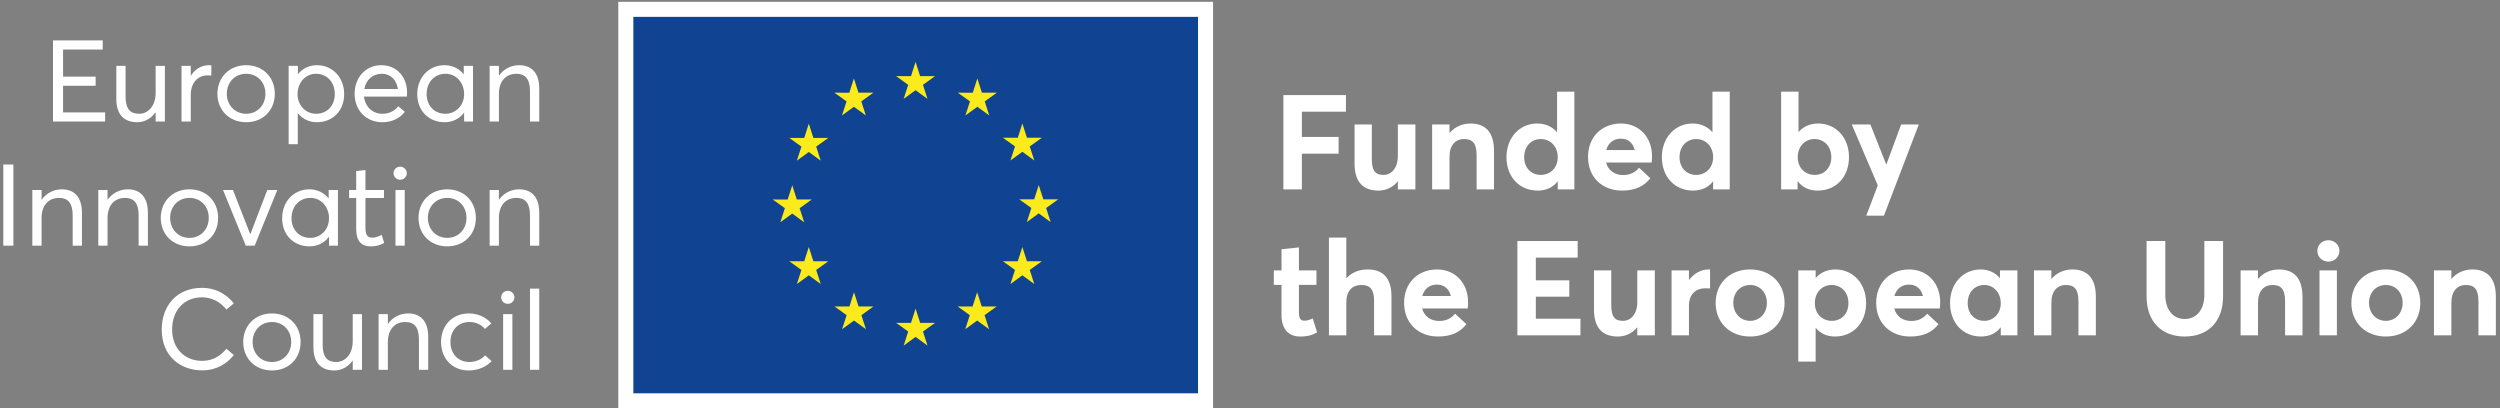 <?xml version="1.0" encoding="UTF-8" standalone="no"?>
<!DOCTYPE svg PUBLIC "-//W3C//DTD SVG 1.1//EN" "http://www.w3.org/Graphics/SVG/1.1/DTD/svg11.dtd">
<svg width="100%" height="100%" viewBox="0 0 753 123" version="1.1" xmlns="http://www.w3.org/2000/svg" xmlns:xlink="http://www.w3.org/1999/xlink" xml:space="preserve" xmlns:serif="http://www.serif.com/" style="fill-rule:evenodd;clip-rule:evenodd;stroke-linejoin:round;stroke-miterlimit:2;">
    <rect x="0" y="0" width="753" height="123" fill="#808080" stroke="none"/>
    <g id="Mesa-de-trabajo1" serif:id="Mesa de trabajo1" transform="matrix(0.999,0,0,1,0,0)">
        <rect x="0" y="0" width="754" height="123" style="fill:none;"/>
        <g transform="matrix(1.001,0,0,1,0,0)">
            <g transform="matrix(1,0,0,1,1,0)">
                <path d="M385.556,57.042L391.116,57.042L391.116,46.282L402.196,46.282L402.196,41.242L391.116,41.242L391.116,33.642L404.396,33.642L404.396,28.642L385.556,28.642L385.556,57.042Z" style="fill:white;fill-rule:nonzero;"/>
            </g>
            <g transform="matrix(1,0,0,1,1,0)">
                <path d="M414.196,57.403C416.396,57.403 418.476,56.483 419.956,54.683L420.036,54.723L420.036,57.043L425.316,57.043L425.316,37.483L420.036,37.483L420.036,47.003C420.036,50.763 417.996,52.683 415.716,52.683C413.276,52.683 412.196,51.483 412.196,47.923L412.196,37.483L406.996,37.483L406.996,49.283C406.996,55.243 409.956,57.403 414.196,57.403Z" style="fill:white;fill-rule:nonzero;"/>
            </g>
            <g transform="matrix(1,0,0,1,1,0)">
                <path d="M430.356,57.043L435.596,57.043L435.596,47.243C435.596,43.723 437.356,41.883 439.996,41.883C442.436,41.883 443.756,43.043 443.756,46.763L443.756,57.043L448.996,57.043L448.996,45.443C448.996,39.443 446.076,37.203 441.916,37.203C439.476,37.203 437.236,38.163 435.676,40.003L435.596,40.003L435.596,37.483L430.356,37.483L430.356,57.043Z" style="fill:white;fill-rule:nonzero;"/>
            </g>
            <g transform="matrix(1,0,0,1,1,0)">
                <path d="M462.115,57.403C464.755,57.403 466.795,56.403 468.155,54.643L468.195,54.643L468.195,57.043L473.195,57.043L473.195,27.603L467.995,27.603L467.995,39.763L467.915,39.763C466.475,38.083 464.395,37.203 461.995,37.203C456.755,37.203 452.755,41.403 452.755,47.323C452.755,53.363 456.715,57.403 462.115,57.403ZM463.075,52.683C460.155,52.683 458.075,50.483 458.075,47.363C458.075,44.003 460.275,41.883 463.075,41.883C466.075,41.883 468.195,44.203 468.195,47.363C468.195,50.563 465.955,52.683 463.075,52.683Z" style="fill:white;fill-rule:nonzero;"/>
            </g>
            <g transform="matrix(1,0,0,1,1,0)">
                <path d="M496.595,47.083C496.595,41.363 492.755,37.203 487.235,37.203C481.435,37.203 477.315,41.283 477.315,47.243C477.315,53.363 481.555,57.403 487.555,57.403C491.915,57.403 494.435,55.803 496.075,53.683L492.675,50.523C491.635,51.803 490.115,52.723 487.915,52.723C485.275,52.723 483.395,51.323 482.755,48.963L496.475,48.963C496.515,48.643 496.595,47.723 496.595,47.083ZM487.195,41.763C489.475,41.763 490.875,43.123 491.395,45.203L482.795,45.203C483.395,42.963 485.075,41.763 487.195,41.763Z" style="fill:white;fill-rule:nonzero;"/>
            </g>
            <g transform="matrix(1,0,0,1,1,0)">
                <path d="M508.915,57.403C511.555,57.403 513.595,56.403 514.955,54.643L514.995,54.643L514.995,57.043L519.995,57.043L519.995,27.603L514.795,27.603L514.795,39.763L514.715,39.763C513.275,38.083 511.195,37.203 508.795,37.203C503.555,37.203 499.555,41.403 499.555,47.323C499.555,53.363 503.515,57.403 508.915,57.403ZM509.875,52.683C506.955,52.683 504.875,50.483 504.875,47.363C504.875,44.003 507.075,41.883 509.875,41.883C512.875,41.883 514.995,44.203 514.995,47.363C514.995,50.563 512.755,52.683 509.875,52.683Z" style="fill:white;fill-rule:nonzero;"/>
            </g>
            <g transform="matrix(1,0,0,1,1,0)">
                <path d="M546.514,57.403C551.954,57.403 555.914,53.363 555.914,47.323C555.914,41.403 551.954,37.203 546.674,37.203C544.274,37.203 542.234,38.043 540.754,39.723L540.714,39.723L540.714,27.603L535.474,27.603L535.474,57.043L540.434,57.043L540.434,54.683L540.514,54.643C541.914,56.443 543.874,57.403 546.514,57.403ZM545.594,52.683C542.714,52.683 540.474,50.563 540.474,47.363C540.474,44.203 542.554,41.883 545.554,41.883C548.354,41.883 550.594,44.003 550.594,47.363C550.594,50.483 548.514,52.683 545.594,52.683Z" style="fill:white;fill-rule:nonzero;"/>
            </g>
            <g transform="matrix(1,0,0,1,1,0)">
                <path d="M561.114,64.963L566.434,64.963L576.954,37.483L571.634,37.483L567.194,49.483L567.114,49.483L562.354,37.483L556.754,37.483L564.594,55.843L561.114,64.963Z" style="fill:white;fill-rule:nonzero;"/>
            </g>
            <g transform="matrix(1,0,0,1,1,0)">
                <path d="M390.554,101.358C393.194,101.358 394.474,100.798 395.714,100.118L394.394,95.918C393.514,96.358 392.554,96.598 391.914,96.598C390.674,96.598 390.234,95.798 390.234,94.078L390.234,85.798L395.514,85.798L395.514,81.438L390.234,81.438L390.234,74.518L384.994,75.078L384.994,81.438L382.674,81.438L382.674,85.798L384.994,85.798L384.994,94.838C384.994,99.238 387.194,101.358 390.554,101.358Z" style="fill:white;fill-rule:nonzero;"/>
            </g>
            <g transform="matrix(1,0,0,1,1,0)">
                <path d="M399.273,100.999L404.513,100.999L404.513,91.119C404.513,87.599 406.273,85.839 409.073,85.839C411.553,85.839 412.873,87.039 412.873,90.599L412.873,100.999L418.113,100.999L418.113,89.279C418.113,83.279 415.113,81.159 410.953,81.159C408.393,81.159 406.153,82.039 404.553,83.799L404.513,83.799L404.513,71.559L399.273,71.559L399.273,100.999Z" style="fill:white;fill-rule:nonzero;"/>
            </g>
            <g transform="matrix(1,0,0,1,1,0)">
                <path d="M441.193,91.039C441.193,85.319 437.353,81.159 431.833,81.159C426.033,81.159 421.913,85.239 421.913,91.199C421.913,97.319 426.153,101.359 432.153,101.359C436.513,101.359 439.033,99.759 440.673,97.639L437.273,94.479C436.233,95.759 434.713,96.679 432.513,96.679C429.873,96.679 427.993,95.279 427.353,92.919L441.073,92.919C441.113,92.599 441.193,91.679 441.193,91.039ZM431.793,85.719C434.073,85.719 435.473,87.079 435.993,89.159L427.393,89.159C427.993,86.919 429.673,85.719 431.793,85.719Z" style="fill:white;fill-rule:nonzero;"/>
            </g>
            <g transform="matrix(1,0,0,1,1,0)">
                <path d="M456.033,100.999L475.033,100.999L475.033,95.999L461.593,95.999L461.593,89.359L471.673,89.359L471.673,84.439L461.593,84.439L461.593,77.599L474.193,77.599L474.193,72.599L456.033,72.599L456.033,100.999Z" style="fill:white;fill-rule:nonzero;"/>
            </g>
            <g transform="matrix(1,0,0,1,1,0)">
                <path d="M486.313,101.359C488.513,101.359 490.593,100.439 492.073,98.639L492.153,98.679L492.153,100.999L497.433,100.999L497.433,81.439L492.153,81.439L492.153,90.959C492.153,94.719 490.113,96.639 487.833,96.639C485.393,96.639 484.313,95.439 484.313,91.879L484.313,81.439L479.113,81.439L479.113,93.239C479.113,99.199 482.073,101.359 486.313,101.359Z" style="fill:white;fill-rule:nonzero;"/>
            </g>
            <g transform="matrix(1,0,0,1,1,0)">
                <path d="M502.473,100.999L507.713,100.999L507.713,91.959C507.713,88.999 509.433,86.839 512.673,86.839C512.993,86.839 513.513,86.839 514.073,86.879L514.073,81.159L513.673,81.159C511.393,81.159 509.273,82.279 507.793,84.279L507.713,84.279L507.713,81.439L502.473,81.439L502.473,100.999Z" style="fill:white;fill-rule:nonzero;"/>
            </g>
            <g transform="matrix(1,0,0,1,1,0)">
                <path d="M526.153,101.359C532.233,101.359 536.513,97.199 536.513,91.239C536.513,85.239 532.233,81.159 526.153,81.159C519.913,81.159 515.753,85.399 515.753,91.239C515.753,97.079 519.913,101.359 526.153,101.359ZM526.153,96.639C523.153,96.639 521.073,94.279 521.073,91.239C521.073,88.159 523.113,85.839 526.153,85.839C529.033,85.839 531.193,88.039 531.193,91.239C531.193,94.439 528.953,96.639 526.153,96.639Z" style="fill:white;fill-rule:nonzero;"/>
            </g>
            <g transform="matrix(1,0,0,1,1,0)">
                <path d="M540.633,108.919L545.873,108.919L545.873,98.839L545.953,98.799C547.313,100.439 549.233,101.359 551.673,101.359C557.113,101.359 561.073,97.319 561.073,91.279C561.073,85.359 557.113,81.159 551.833,81.159C549.433,81.159 547.353,82.039 545.953,83.679L545.873,83.679L545.873,81.439L540.633,81.439L540.633,108.919ZM550.753,96.639C547.873,96.639 545.633,94.519 545.633,91.319C545.633,88.159 547.713,85.839 550.713,85.839C553.513,85.839 555.753,87.959 555.753,91.319C555.753,94.439 553.673,96.639 550.753,96.639Z" style="fill:white;fill-rule:nonzero;"/>
            </g>
            <g transform="matrix(1,0,0,1,1,0)">
                <path d="M583.393,91.039C583.393,85.319 579.553,81.159 574.033,81.159C568.233,81.159 564.113,85.239 564.113,91.199C564.113,97.319 568.353,101.359 574.353,101.359C578.713,101.359 581.233,99.759 582.873,97.639L579.473,94.479C578.433,95.759 576.913,96.679 574.713,96.679C572.073,96.679 570.193,95.279 569.553,92.919L583.273,92.919C583.313,92.599 583.393,91.679 583.393,91.039ZM573.993,85.719C576.273,85.719 577.673,87.079 578.193,89.159L569.593,89.159C570.193,86.919 571.873,85.719 573.993,85.719Z" style="fill:white;fill-rule:nonzero;"/>
            </g>
            <g transform="matrix(1,0,0,1,1,0)">
                <path d="M595.672,101.359C598.232,101.359 600.192,100.399 601.552,98.639L601.632,98.679L601.632,100.999L606.632,100.999L606.632,81.439L601.392,81.439L601.392,83.679L601.312,83.719C599.912,82.039 597.832,81.159 595.552,81.159C590.312,81.159 586.352,85.359 586.352,91.279C586.352,97.319 590.312,101.359 595.672,101.359ZM596.672,96.639C593.712,96.639 591.672,94.439 591.672,91.319C591.672,87.959 593.832,85.839 596.672,85.839C599.472,85.839 601.632,88.159 601.632,91.319C601.632,94.519 599.352,96.639 596.672,96.639Z" style="fill:white;fill-rule:nonzero;"/>
            </g>
            <g transform="matrix(1,0,0,1,1,0)">
                <path d="M611.631,100.999L616.871,100.999L616.871,91.199C616.871,87.679 618.631,85.839 621.271,85.839C623.711,85.839 625.031,86.999 625.031,90.719L625.031,100.999L630.271,100.999L630.271,89.399C630.271,83.399 627.351,81.159 623.191,81.159C620.751,81.159 618.511,82.119 616.951,83.959L616.871,83.959L616.871,81.439L611.631,81.439L611.631,100.999Z" style="fill:white;fill-rule:nonzero;"/>
            </g>
            <g transform="matrix(1,0,0,1,1,0)">
                <path d="M657.03,101.359C664.31,101.359 668.59,96.639 668.59,89.239L668.59,72.599L662.95,72.599L662.95,88.879C662.95,93.399 660.47,96.079 657.03,96.079C653.27,96.079 651.19,92.959 651.19,88.879L651.19,72.599L645.55,72.599L645.55,89.239C645.55,96.999 650.19,101.359 657.03,101.359Z" style="fill:white;fill-rule:nonzero;"/>
            </g>
            <g transform="matrix(1,0,0,1,1,0)">
                <path d="M673.87,100.999L679.11,100.999L679.11,91.199C679.11,87.679 680.87,85.839 683.51,85.839C685.95,85.839 687.27,86.999 687.27,90.719L687.27,100.999L692.51,100.999L692.51,89.399C692.51,83.399 689.59,81.159 685.43,81.159C682.99,81.159 680.75,82.119 679.19,83.959L679.11,83.959L679.11,81.439L673.87,81.439L673.87,100.999Z" style="fill:white;fill-rule:nonzero;"/>
            </g>
            <g transform="matrix(1,0,0,1,1,0)">
                <path d="M700.31,78.799C702.19,78.799 703.63,77.359 703.63,75.559C703.63,73.799 702.19,72.359 700.31,72.359C698.39,72.359 696.99,73.799 696.99,75.559C696.99,77.359 698.39,78.799 700.31,78.799ZM697.63,100.999L702.87,100.999L702.87,81.439L697.63,81.439L697.63,100.999Z" style="fill:white;fill-rule:nonzero;"/>
            </g>
            <g transform="matrix(1,0,0,1,1,0)">
                <path d="M717.63,101.359C723.71,101.359 727.99,97.199 727.99,91.239C727.99,85.239 723.71,81.159 717.63,81.159C711.39,81.159 707.23,85.399 707.23,91.239C707.23,97.079 711.39,101.359 717.63,101.359ZM717.63,96.639C714.63,96.639 712.55,94.279 712.55,91.239C712.55,88.159 714.59,85.839 717.63,85.839C720.51,85.839 722.67,88.039 722.67,91.239C722.67,94.439 720.43,96.639 717.63,96.639Z" style="fill:white;fill-rule:nonzero;"/>
            </g>
            <g transform="matrix(1,0,0,1,1,0)">
                <path d="M732.11,100.999L737.35,100.999L737.35,91.199C737.35,87.679 739.11,85.839 741.75,85.839C744.19,85.839 745.51,86.999 745.51,90.719L745.51,100.999L750.75,100.999L750.75,89.399C750.75,83.399 747.83,81.159 743.67,81.159C741.23,81.159 738.99,82.119 737.43,83.959L737.35,83.959L737.35,81.439L732.11,81.439L732.11,100.999Z" style="fill:white;fill-rule:nonzero;"/>
            </g>
            <g transform="matrix(1,0,0,1,1,0)">
                <rect x="185.228" y="0.543" width="179.151" height="122.457" style="fill:white;fill-rule:nonzero;"/>
            </g>
            <g transform="matrix(1,0,0,1,1,0)">
                <path d="M14.963,12.167L29.938,12.167L29.938,14.921L17.993,14.921L17.993,23.079L27.804,23.079L27.804,25.833L17.993,25.833L17.993,33.855L30.661,33.855L30.661,36.608L14.963,36.608L14.963,12.167Z" style="fill:white;fill-rule:nonzero;"/>
            </g>
            <g transform="matrix(1,0,0,1,1,0)">
                <path d="M48.668,19.844L48.668,36.608L45.88,36.608L45.88,33.82L45.845,33.82C44.503,35.748 42.506,36.815 40.337,36.815C36.482,36.815 34.038,34.612 34.038,29.827L34.038,19.844L36.826,19.844L36.826,29.035C36.826,32.856 38.237,34.267 40.923,34.267C43.573,34.267 45.88,31.961 45.88,27.967L45.88,19.844L48.668,19.844Z" style="fill:white;fill-rule:nonzero;"/>
            </g>
            <g transform="matrix(1,0,0,1,1,0)">
                <path d="M62.658,19.672L62.658,22.77C62.279,22.735 61.831,22.701 61.556,22.701C58.389,22.701 56.461,25.145 56.461,28.519L56.461,36.608L53.673,36.608L53.673,19.844L56.461,19.844L56.461,22.804L56.496,22.804C57.735,20.808 59.697,19.637 61.969,19.637C62.245,19.637 62.486,19.637 62.658,19.672Z" style="fill:white;fill-rule:nonzero;"/>
            </g>
            <g transform="matrix(1,0,0,1,1,0)">
                <path d="M78.948,28.243C78.948,24.663 76.402,22.219 73.165,22.219C69.654,22.219 67.313,24.904 67.313,28.243C67.313,31.582 69.689,34.267 73.165,34.267C76.402,34.267 78.948,31.789 78.948,28.243ZM64.49,28.243C64.49,23.424 67.933,19.637 73.165,19.637C78.088,19.637 81.771,23.148 81.771,28.243C81.771,33.338 78.088,36.815 73.165,36.815C67.933,36.815 64.49,33.062 64.49,28.243Z" style="fill:white;fill-rule:nonzero;"/>
            </g>
            <g transform="matrix(1,0,0,1,1,0)">
                <path d="M99.844,28.346C99.844,24.628 97.365,22.219 94.164,22.219C90.997,22.219 88.622,24.904 88.622,28.346C88.622,31.892 91.238,34.267 94.198,34.267C97.606,34.267 99.844,31.72 99.844,28.346ZM102.667,28.346C102.667,33.475 99.086,36.815 94.474,36.815C92.098,36.815 90.102,35.817 88.759,34.13L88.69,34.13L88.69,43.424L85.936,43.424L85.936,19.844L88.725,19.844L88.725,22.322L88.759,22.322C90.171,20.567 92.236,19.637 94.474,19.637C99.224,19.637 102.667,23.389 102.667,28.346Z" style="fill:white;fill-rule:nonzero;"/>
            </g>
            <g transform="matrix(1,0,0,1,1,0)">
                <path d="M108.739,26.797L118.86,26.797C118.412,24.043 116.657,22.219 113.972,22.219C111.356,22.219 109.255,23.94 108.739,26.797ZM121.545,29.104L108.636,29.104C109.014,32.236 111.218,34.267 114.247,34.267C116.347,34.267 117.93,33.303 118.963,31.995L120.926,33.682C119.48,35.541 117.207,36.815 114.144,36.815C109.393,36.815 105.813,33.338 105.813,28.243C105.813,23.183 109.29,19.637 113.834,19.637C118.516,19.637 121.614,23.148 121.614,27.967C121.614,28.415 121.545,29.001 121.545,29.104Z" style="fill:white;fill-rule:nonzero;"/>
            </g>
            <g transform="matrix(1,0,0,1,1,0)">
                <path d="M138.791,28.346C138.791,24.904 136.416,22.219 133.179,22.219C130.013,22.219 127.5,24.628 127.5,28.346C127.5,31.72 129.737,34.267 133.145,34.267C136.175,34.267 138.791,31.892 138.791,28.346ZM141.476,19.844L141.476,36.608L138.791,36.608L138.791,33.957L138.756,33.957C137.414,35.748 135.348,36.815 132.904,36.815C128.257,36.815 124.677,33.475 124.677,28.346C124.677,23.389 128.119,19.637 132.87,19.637C135.177,19.637 137.242,20.601 138.654,22.357L138.688,22.357L138.688,19.844L141.476,19.844Z" style="fill:white;fill-rule:nonzero;"/>
            </g>
            <g transform="matrix(1,0,0,1,1,0)">
                <path d="M161.421,26.66L161.421,36.608L158.632,36.608L158.632,27.451C158.632,23.527 156.98,22.219 154.536,22.219C151.369,22.219 149.269,24.457 149.269,28.243L149.269,36.608L146.481,36.608L146.481,19.844L149.269,19.844L149.269,22.77L149.303,22.77C150.715,20.773 152.918,19.637 155.396,19.637C159.011,19.637 161.421,21.875 161.421,26.66Z" style="fill:white;fill-rule:nonzero;"/>
            </g>
            <g transform="matrix(1,0,0,1,1,0)">
                <rect x="0" y="49.555" width="3.028" height="24.44" style="fill:white;fill-rule:nonzero;"/>
            </g>
            <g transform="matrix(1,0,0,1,1,0)">
                <path d="M23.678,64.047L23.678,73.995L20.89,73.995L20.89,64.839C20.89,60.915 19.237,59.606 16.793,59.606C13.626,59.606 11.526,61.844 11.526,65.631L11.526,73.995L8.738,73.995L8.738,57.231L11.526,57.231L11.526,60.157L11.561,60.157C12.972,58.161 15.175,57.025 17.654,57.025C21.268,57.025 23.678,59.263 23.678,64.047Z" style="fill:white;fill-rule:nonzero;"/>
            </g>
            <g transform="matrix(1,0,0,1,1,0)">
                <path d="M43.544,64.047L43.544,73.995L40.755,73.995L40.755,64.839C40.755,60.915 39.103,59.606 36.658,59.606C33.492,59.606 31.392,61.844 31.392,65.631L31.392,73.995L28.604,73.995L28.604,57.231L31.392,57.231L31.392,60.157L31.426,60.157C32.837,58.161 35.041,57.025 37.52,57.025C41.134,57.025 43.544,59.263 43.544,64.047Z" style="fill:white;fill-rule:nonzero;"/>
            </g>
            <g transform="matrix(1,0,0,1,1,0)">
                <path d="M61.877,65.631C61.877,62.05 59.33,59.606 56.094,59.606C52.582,59.606 50.242,62.291 50.242,65.631C50.242,68.97 52.617,71.655 56.094,71.655C59.33,71.655 61.877,69.176 61.877,65.631ZM47.419,65.631C47.419,60.811 50.861,57.025 56.094,57.025C61.016,57.025 64.7,60.536 64.7,65.631C64.7,70.725 61.016,74.202 56.094,74.202C50.861,74.202 47.419,70.45 47.419,65.631Z" style="fill:white;fill-rule:nonzero;"/>
            </g>
            <g transform="matrix(1,0,0,1,1,0)">
                <path d="M82.527,57.231L75.712,73.995L73.027,73.995L66.176,57.231L69.171,57.231L74.334,70.45L74.438,70.45L79.498,57.231L82.527,57.231Z" style="fill:white;fill-rule:nonzero;"/>
            </g>
            <g transform="matrix(1,0,0,1,1,0)">
                <path d="M98.097,65.734C98.097,62.291 95.721,59.606 92.486,59.606C89.319,59.606 86.806,62.016 86.806,65.734C86.806,69.107 89.043,71.655 92.451,71.655C95.48,71.655 98.097,69.279 98.097,65.734ZM100.782,57.231L100.782,73.995L98.097,73.995L98.097,71.345L98.063,71.345C96.72,73.135 94.655,74.202 92.21,74.202C87.563,74.202 83.983,70.863 83.983,65.734C83.983,60.777 87.426,57.025 92.176,57.025C94.482,57.025 96.548,57.989 97.959,59.745L97.994,59.745L97.994,57.231L100.782,57.231Z" style="fill:white;fill-rule:nonzero;"/>
            </g>
            <g transform="matrix(1,0,0,1,1,0)">
                <path d="M106.286,69.004L106.286,59.641L104.152,59.641L104.152,57.231L106.286,57.231L106.286,51.517L109.074,51.208L109.074,57.231L114.651,57.231L114.651,59.641L109.074,59.641L109.074,68.591C109.074,70.587 109.556,71.586 111.14,71.586C112.138,71.586 113.171,71.173 113.962,70.725L114.72,73.169C113.791,73.685 112.62,74.202 110.658,74.202C107.662,74.202 106.286,72.378 106.286,69.004Z" style="fill:white;fill-rule:nonzero;"/>
            </g>
            <g transform="matrix(1,0,0,1,1,0)">
                <path d="M118.121,57.231L120.908,57.231L120.908,73.995L118.121,73.995L118.121,57.231ZM117.535,52.171C117.535,51.104 118.396,50.209 119.532,50.209C120.633,50.209 121.529,51.104 121.529,52.171C121.529,53.273 120.633,54.134 119.532,54.134C118.396,54.134 117.535,53.273 117.535,52.171Z" style="fill:white;fill-rule:nonzero;"/>
            </g>
            <g transform="matrix(1,0,0,1,1,0)">
                <path d="M139.509,65.631C139.509,62.05 136.961,59.606 133.726,59.606C130.215,59.606 127.873,62.291 127.873,65.631C127.873,68.97 130.248,71.655 133.726,71.655C136.961,71.655 139.509,69.176 139.509,65.631ZM125.051,65.631C125.051,60.811 128.494,57.025 133.726,57.025C138.648,57.025 142.331,60.536 142.331,65.631C142.331,70.725 138.648,74.202 133.726,74.202C128.494,74.202 125.051,70.45 125.051,65.631Z" style="fill:white;fill-rule:nonzero;"/>
            </g>
            <g transform="matrix(1,0,0,1,1,0)">
                <path d="M161.419,64.047L161.419,73.995L158.63,73.995L158.63,64.839C158.63,60.915 156.978,59.606 154.534,59.606C151.367,59.606 149.267,61.844 149.267,65.631L149.267,73.995L146.479,73.995L146.479,57.231L149.267,57.231L149.267,60.157L149.301,60.157C150.713,58.161 152.916,57.025 155.394,57.025C159.009,57.025 161.419,59.263 161.419,64.047Z" style="fill:white;fill-rule:nonzero;"/>
            </g>
            <g transform="matrix(1,0,0,1,1,0)">
                <path d="M47.712,99.26C47.712,92.307 52.049,86.695 59.897,86.695C63.271,86.695 66.782,88.073 69.433,91.377L67.196,93.236C65.337,90.895 62.72,89.553 59.897,89.553C54.321,89.553 50.844,93.581 50.844,99.26C50.844,105.078 54.734,108.692 59.897,108.692C63.064,108.692 65.474,107.178 67.196,105.043L69.433,106.937C67.299,109.587 64.2,111.549 59.897,111.549C53.288,111.549 47.712,107.246 47.712,99.26Z" style="fill:white;fill-rule:nonzero;"/>
            </g>
            <g transform="matrix(1,0,0,1,1,0)">
                <path d="M86.718,103.012C86.718,99.432 84.171,96.988 80.935,96.988C77.423,96.988 75.083,99.673 75.083,103.012C75.083,106.351 77.458,109.036 80.935,109.036C84.171,109.036 86.718,106.558 86.718,103.012ZM72.26,103.012C72.26,98.193 75.702,94.406 80.935,94.406C85.857,94.406 89.541,97.918 89.541,103.012C89.541,108.107 85.857,111.584 80.935,111.584C75.702,111.584 72.26,107.832 72.26,103.012Z" style="fill:white;fill-rule:nonzero;"/>
            </g>
            <g transform="matrix(1,0,0,1,1,0)">
                <path d="M108.03,94.613L108.03,111.377L105.242,111.377L105.242,108.589L105.207,108.589C103.865,110.517 101.868,111.584 99.699,111.584C95.844,111.584 93.399,109.381 93.399,104.596L93.399,94.613L96.188,94.613L96.188,103.804C96.188,107.625 97.599,109.036 100.285,109.036C102.935,109.036 105.242,106.73 105.242,102.737L105.242,94.613L108.03,94.613Z" style="fill:white;fill-rule:nonzero;"/>
            </g>
            <g transform="matrix(1,0,0,1,1,0)">
                <path d="M127.975,101.429L127.975,111.377L125.187,111.377L125.187,102.22C125.187,98.296 123.534,96.988 121.09,96.988C117.923,96.988 115.823,99.226 115.823,103.012L115.823,111.377L113.035,111.377L113.035,94.613L115.823,94.613L115.823,97.539L115.858,97.539C117.269,95.543 119.472,94.406 121.951,94.406C125.565,94.406 127.975,96.644 127.975,101.429Z" style="fill:white;fill-rule:nonzero;"/>
            </g>
            <g transform="matrix(1,0,0,1,1,0)">
                <path d="M131.85,103.012C131.85,97.952 135.328,94.406 140.25,94.406C142.763,94.406 145.345,95.439 146.997,97.402L145.069,99.088C144.037,97.814 142.384,96.988 140.388,96.988C137.014,96.988 134.673,99.467 134.673,103.012C134.673,106.592 137.014,109.036 140.388,109.036C142.35,109.036 144.105,108.176 145.138,107.04L147.066,108.761C145.655,110.345 143.141,111.584 140.147,111.584C135.328,111.584 131.85,108.107 131.85,103.012Z" style="fill:white;fill-rule:nonzero;"/>
            </g>
            <g transform="matrix(1,0,0,1,1,0)">
                <path d="M150.542,94.613L153.33,94.613L153.33,111.377L150.542,111.377L150.542,94.613ZM149.957,89.553C149.957,88.486 150.818,87.591 151.953,87.591C153.055,87.591 153.95,88.486 153.95,89.553C153.95,90.654 153.055,91.515 151.953,91.515C150.818,91.515 149.957,90.654 149.957,89.553Z" style="fill:white;fill-rule:nonzero;"/>
            </g>
            <g transform="matrix(1,0,0,1,1,0)">
                <rect x="158.631" y="86.938" width="2.789" height="24.44" style="fill:white;fill-rule:nonzero;"/>
            </g>
            <g transform="matrix(1,0,0,1,1,0)">
                <rect x="189.768" y="5.079" width="170.076" height="113.385" style="fill:rgb(16,67,146);fill-rule:nonzero;"/>
            </g>
            <g transform="matrix(1,0,0,1,1,0)">
                <path d="M271.182,29.784L274.771,27.165L278.36,29.784L276.994,25.548L280.639,22.929L276.146,22.929L274.771,18.642L273.396,22.934L268.905,22.929L272.548,25.548L271.182,29.784Z" style="fill:rgb(251,235,28);fill-rule:nonzero;"/>
            </g>
            <g transform="matrix(1,0,0,1,1,0)">
                <path d="M252.61,34.773L256.199,32.154L259.785,34.773L258.422,30.538L262.065,27.919L257.571,27.919L256.196,23.627L254.822,27.924L250.331,27.919L253.974,30.538L252.61,34.773Z" style="fill:rgb(251,235,28);fill-rule:nonzero;"/>
            </g>
            <g transform="matrix(1,0,0,1,1,0)">
                <path d="M242.61,37.247L241.235,41.543L236.744,41.539L240.387,44.158L239.021,48.393L242.61,45.774L246.198,48.393L244.833,44.158L248.475,41.539L243.985,41.539L242.61,37.247Z" style="fill:rgb(251,235,28);fill-rule:nonzero;"/>
            </g>
            <g transform="matrix(1,0,0,1,1,0)">
                <path d="M237.625,64.323L241.211,66.942L239.848,62.706L243.49,60.087L239,60.087L237.625,55.796L236.25,60.097L231.757,60.087L235.402,62.706L234.036,66.942L237.625,64.323Z" style="fill:rgb(251,235,28);fill-rule:nonzero;"/>
            </g>
            <g transform="matrix(1,0,0,1,1,0)">
                <path d="M243.985,78.692L242.61,74.4L241.235,78.697L236.744,78.692L240.387,81.311L239.021,85.546L242.61,82.923L246.198,85.546L244.833,81.311L248.475,78.692L243.985,78.692Z" style="fill:rgb(251,235,28);fill-rule:nonzero;"/>
            </g>
            <g transform="matrix(1,0,0,1,1,0)">
                <path d="M257.6,92.307L256.225,88.02L254.852,92.312L250.359,92.307L254.002,94.926L252.638,99.161L256.226,96.542L259.814,99.161L258.45,94.926L262.092,92.307L257.6,92.307Z" style="fill:rgb(251,235,28);fill-rule:nonzero;"/>
            </g>
            <g transform="matrix(1,0,0,1,1,0)">
                <path d="M276.148,97.241L274.773,92.949L273.401,97.245L268.907,97.241L272.55,99.86L271.187,104.094L274.776,101.475L278.362,104.094L276.996,99.86L280.641,97.241L276.148,97.241Z" style="fill:rgb(251,235,28);fill-rule:nonzero;"/>
            </g>
            <g transform="matrix(1,0,0,1,1,0)">
                <path d="M294.697,92.307L293.324,88.02L291.947,92.312L287.458,92.307L291.099,94.926L289.735,99.161L293.324,96.542L296.913,99.161L295.545,94.926L299.19,92.307L294.697,92.307Z" style="fill:rgb(251,235,28);fill-rule:nonzero;"/>
            </g>
            <g transform="matrix(1,0,0,1,1,0)">
                <path d="M308.317,78.692L306.939,74.4L305.562,78.697L301.073,78.692L304.718,81.311L303.35,85.546L306.939,82.923L310.528,85.546L309.16,81.311L312.805,78.692L308.317,78.692Z" style="fill:rgb(251,235,28);fill-rule:nonzero;"/>
            </g>
            <g transform="matrix(1,0,0,1,1,0)">
                <path d="M317.738,60.036L313.245,60.036L311.868,55.744L310.495,60.04L306.002,60.036L309.647,62.655L308.284,66.89L311.868,64.266L315.457,66.89L314.093,62.655L317.738,60.036Z" style="fill:rgb(251,235,28);fill-rule:nonzero;"/>
            </g>
            <g transform="matrix(1,0,0,1,1,0)">
                <path d="M303.35,48.337L306.939,45.718L310.528,48.337L309.16,44.102L312.805,41.487L308.317,41.487L306.939,37.196L305.562,41.492L301.073,41.487L304.718,44.102L303.35,48.337Z" style="fill:rgb(251,235,28);fill-rule:nonzero;"/>
            </g>
            <g transform="matrix(1,0,0,1,1,0)">
                <path d="M293.376,23.632L292.003,27.928L287.51,27.919L291.15,30.543L289.787,34.778L293.38,32.154L296.965,34.778L295.601,30.543L299.246,27.919L294.748,27.919L293.376,23.632Z" style="fill:rgb(251,235,28);fill-rule:nonzero;"/>
            </g>
        </g>
    </g>
</svg>
